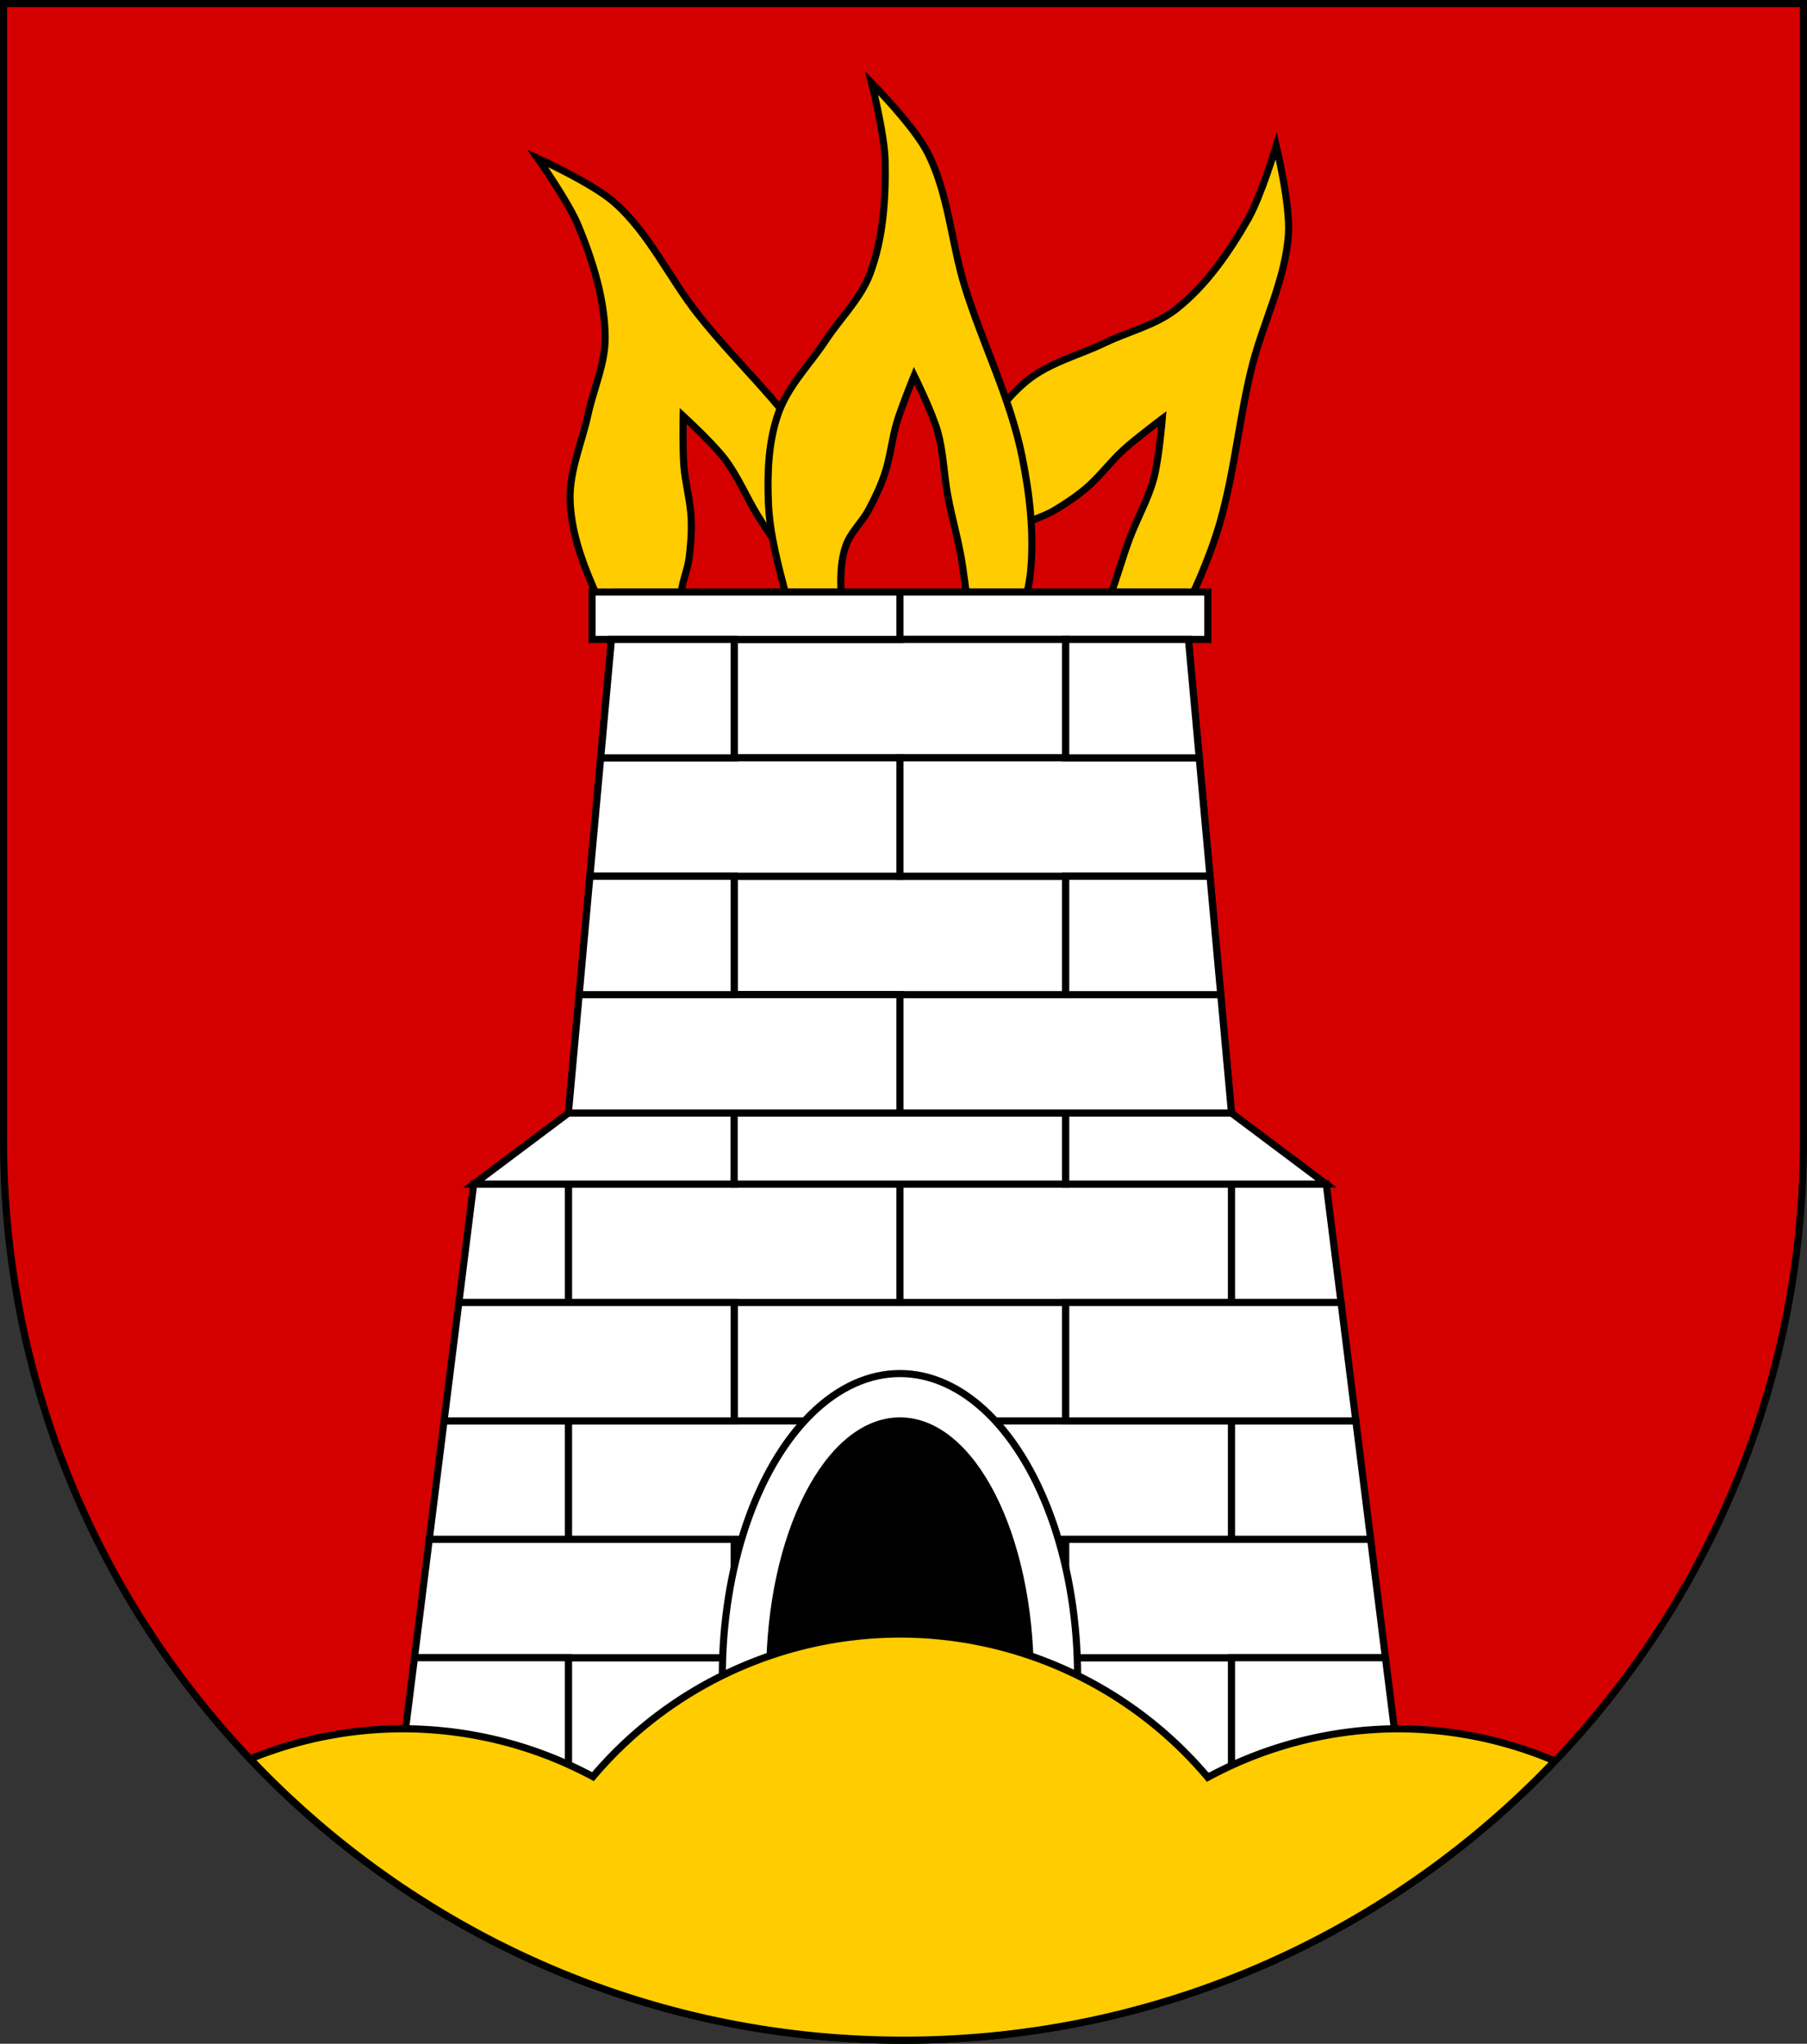 <?xml version="1.0" encoding="UTF-8" standalone="no"?>
<!-- Created with Inkscape (http://www.inkscape.org/) -->

<svg
   width="763"
   height="863"
   id="svg2"
   version="1.1"
   inkscape:version="1.3 (0e150ed6c4, 2023-07-21)"
   sodipodi:docname="Wappen_Familie_Essebeck.svg"
   xml:space="preserve"
   xmlns:inkscape="http://www.inkscape.org/namespaces/inkscape"
   xmlns:sodipodi="http://sodipodi.sourceforge.net/DTD/sodipodi-0.dtd"
   xmlns="http://www.w3.org/2000/svg"
   xmlns:svg="http://www.w3.org/2000/svg"
   xmlns:rdf="http://www.w3.org/1999/02/22-rdf-syntax-ns#"
   xmlns:cc="http://creativecommons.org/ns#"
   xmlns:dc="http://purl.org/dc/elements/1.1/"><rect width="100%" height="100%" fill="#333333" stroke="none"/><defs
     id="defs4"><inkscape:perspective
       sodipodi:type="inkscape:persp3d"
       inkscape:vp_x="0 : 526.18109 : 1"
       inkscape:vp_y="0 : 1000 : 0"
       inkscape:vp_z="744.09448 : 526.18109 : 1"
       inkscape:persp3d-origin="372.04724 : 350.78739 : 1"
       id="perspective10" /><inkscape:perspective
       id="perspective2828"
       inkscape:persp3d-origin="0.5 : 0.33333333 : 1"
       inkscape:vp_z="1 : 0.5 : 1"
       inkscape:vp_y="0 : 1000 : 0"
       inkscape:vp_x="0 : 0.5 : 1"
       sodipodi:type="inkscape:persp3d" /><inkscape:perspective
       id="perspective2828-7"
       inkscape:persp3d-origin="0.5 : 0.33333333 : 1"
       inkscape:vp_z="1 : 0.5 : 1"
       inkscape:vp_y="0 : 1000 : 0"
       inkscape:vp_x="0 : 0.5 : 1"
       sodipodi:type="inkscape:persp3d" /><inkscape:perspective
       id="perspective3640"
       inkscape:persp3d-origin="0.5 : 0.33333333 : 1"
       inkscape:vp_z="1 : 0.5 : 1"
       inkscape:vp_y="0 : 1000 : 0"
       inkscape:vp_x="0 : 0.5 : 1"
       sodipodi:type="inkscape:persp3d" /><inkscape:perspective
       id="perspective3670"
       inkscape:persp3d-origin="0.5 : 0.33333333 : 1"
       inkscape:vp_z="1 : 0.5 : 1"
       inkscape:vp_y="0 : 1000 : 0"
       inkscape:vp_x="0 : 0.5 : 1"
       sodipodi:type="inkscape:persp3d" /><inkscape:perspective
       id="perspective3693"
       inkscape:persp3d-origin="0.5 : 0.33333333 : 1"
       inkscape:vp_z="1 : 0.5 : 1"
       inkscape:vp_y="0 : 1000 : 0"
       inkscape:vp_x="0 : 0.5 : 1"
       sodipodi:type="inkscape:persp3d" /><inkscape:perspective
       id="perspective3720"
       inkscape:persp3d-origin="0.5 : 0.33333333 : 1"
       inkscape:vp_z="1 : 0.5 : 1"
       inkscape:vp_y="0 : 1000 : 0"
       inkscape:vp_x="0 : 0.5 : 1"
       sodipodi:type="inkscape:persp3d" /><inkscape:perspective
       id="perspective3747"
       inkscape:persp3d-origin="0.5 : 0.33333333 : 1"
       inkscape:vp_z="1 : 0.5 : 1"
       inkscape:vp_y="0 : 1000 : 0"
       inkscape:vp_x="0 : 0.5 : 1"
       sodipodi:type="inkscape:persp3d" /><inkscape:perspective
       id="perspective3763"
       inkscape:persp3d-origin="0.5 : 0.33333333 : 1"
       inkscape:vp_z="1 : 0.5 : 1"
       inkscape:vp_y="0 : 1000 : 0"
       inkscape:vp_x="0 : 0.5 : 1"
       sodipodi:type="inkscape:persp3d" /><inkscape:perspective
       id="perspective3792"
       inkscape:persp3d-origin="0.5 : 0.33333333 : 1"
       inkscape:vp_z="1 : 0.5 : 1"
       inkscape:vp_y="0 : 1000 : 0"
       inkscape:vp_x="0 : 0.5 : 1"
       sodipodi:type="inkscape:persp3d" /><inkscape:perspective
       id="perspective3814"
       inkscape:persp3d-origin="0.5 : 0.33333333 : 1"
       inkscape:vp_z="1 : 0.5 : 1"
       inkscape:vp_y="0 : 1000 : 0"
       inkscape:vp_x="0 : 0.5 : 1"
       sodipodi:type="inkscape:persp3d" /><inkscape:perspective
       id="perspective3841"
       inkscape:persp3d-origin="0.5 : 0.33333333 : 1"
       inkscape:vp_z="1 : 0.5 : 1"
       inkscape:vp_y="0 : 1000 : 0"
       inkscape:vp_x="0 : 0.5 : 1"
       sodipodi:type="inkscape:persp3d" /><inkscape:perspective
       id="perspective3841-5"
       inkscape:persp3d-origin="0.5 : 0.33333333 : 1"
       inkscape:vp_z="1 : 0.5 : 1"
       inkscape:vp_y="0 : 1000 : 0"
       inkscape:vp_x="0 : 0.5 : 1"
       sodipodi:type="inkscape:persp3d" /><inkscape:perspective
       id="perspective3872"
       inkscape:persp3d-origin="0.5 : 0.33333333 : 1"
       inkscape:vp_z="1 : 0.5 : 1"
       inkscape:vp_y="0 : 1000 : 0"
       inkscape:vp_x="0 : 0.5 : 1"
       sodipodi:type="inkscape:persp3d" /><inkscape:perspective
       id="perspective3898"
       inkscape:persp3d-origin="0.5 : 0.33333333 : 1"
       inkscape:vp_z="1 : 0.5 : 1"
       inkscape:vp_y="0 : 1000 : 0"
       inkscape:vp_x="0 : 0.5 : 1"
       sodipodi:type="inkscape:persp3d" /><inkscape:perspective
       id="perspective3920"
       inkscape:persp3d-origin="0.5 : 0.33333333 : 1"
       inkscape:vp_z="1 : 0.5 : 1"
       inkscape:vp_y="0 : 1000 : 0"
       inkscape:vp_x="0 : 0.5 : 1"
       sodipodi:type="inkscape:persp3d" /><inkscape:perspective
       id="perspective2860"
       inkscape:persp3d-origin="0.5 : 0.33333333 : 1"
       inkscape:vp_z="1 : 0.5 : 1"
       inkscape:vp_y="0 : 1000 : 0"
       inkscape:vp_x="0 : 0.5 : 1"
       sodipodi:type="inkscape:persp3d" /><inkscape:perspective
       id="perspective3672"
       inkscape:persp3d-origin="0.5 : 0.33333333 : 1"
       inkscape:vp_z="1 : 0.5 : 1"
       inkscape:vp_y="0 : 1000 : 0"
       inkscape:vp_x="0 : 0.5 : 1"
       sodipodi:type="inkscape:persp3d" /><inkscape:perspective
       id="perspective3695"
       inkscape:persp3d-origin="0.5 : 0.33333333 : 1"
       inkscape:vp_z="1 : 0.5 : 1"
       inkscape:vp_y="0 : 1000 : 0"
       inkscape:vp_x="0 : 0.5 : 1"
       sodipodi:type="inkscape:persp3d" /><inkscape:perspective
       id="perspective3261"
       inkscape:persp3d-origin="0.5 : 0.33333333 : 1"
       inkscape:vp_z="1 : 0.5 : 1"
       inkscape:vp_y="0 : 1000 : 0"
       inkscape:vp_x="0 : 0.5 : 1"
       sodipodi:type="inkscape:persp3d" /><inkscape:perspective
       id="perspective2828-1"
       inkscape:persp3d-origin="0.5 : 0.33333333 : 1"
       inkscape:vp_z="1 : 0.5 : 1"
       inkscape:vp_y="0 : 1000 : 0"
       inkscape:vp_x="0 : 0.5 : 1"
       sodipodi:type="inkscape:persp3d" /><inkscape:perspective
       id="perspective3652"
       inkscape:persp3d-origin="0.5 : 0.33333333 : 1"
       inkscape:vp_z="1 : 0.5 : 1"
       inkscape:vp_y="0 : 1000 : 0"
       inkscape:vp_x="0 : 0.5 : 1"
       sodipodi:type="inkscape:persp3d" /><inkscape:perspective
       id="perspective3652-2"
       inkscape:persp3d-origin="0.5 : 0.33333333 : 1"
       inkscape:vp_z="1 : 0.5 : 1"
       inkscape:vp_y="0 : 1000 : 0"
       inkscape:vp_x="0 : 0.5 : 1"
       sodipodi:type="inkscape:persp3d" /><inkscape:perspective
       id="perspective3652-5"
       inkscape:persp3d-origin="0.5 : 0.33333333 : 1"
       inkscape:vp_z="1 : 0.5 : 1"
       inkscape:vp_y="0 : 1000 : 0"
       inkscape:vp_x="0 : 0.5 : 1"
       sodipodi:type="inkscape:persp3d" /><inkscape:perspective
       id="perspective3727"
       inkscape:persp3d-origin="0.5 : 0.33333333 : 1"
       inkscape:vp_z="1 : 0.5 : 1"
       inkscape:vp_y="0 : 1000 : 0"
       inkscape:vp_x="0 : 0.5 : 1"
       sodipodi:type="inkscape:persp3d" /><inkscape:perspective
       id="perspective3843"
       inkscape:persp3d-origin="0.5 : 0.33333333 : 1"
       inkscape:vp_z="1 : 0.5 : 1"
       inkscape:vp_y="0 : 1000 : 0"
       inkscape:vp_x="0 : 0.5 : 1"
       sodipodi:type="inkscape:persp3d" /><inkscape:perspective
       id="perspective3970"
       inkscape:persp3d-origin="0.5 : 0.33333333 : 1"
       inkscape:vp_z="1 : 0.5 : 1"
       inkscape:vp_y="0 : 1000 : 0"
       inkscape:vp_x="0 : 0.5 : 1"
       sodipodi:type="inkscape:persp3d" /><inkscape:perspective
       id="perspective4007"
       inkscape:persp3d-origin="0.5 : 0.33333333 : 1"
       inkscape:vp_z="1 : 0.5 : 1"
       inkscape:vp_y="0 : 1000 : 0"
       inkscape:vp_x="0 : 0.5 : 1"
       sodipodi:type="inkscape:persp3d" /><inkscape:perspective
       id="perspective4062"
       inkscape:persp3d-origin="0.5 : 0.33333333 : 1"
       inkscape:vp_z="1 : 0.5 : 1"
       inkscape:vp_y="0 : 1000 : 0"
       inkscape:vp_x="0 : 0.5 : 1"
       sodipodi:type="inkscape:persp3d" /><inkscape:perspective
       id="perspective4153"
       inkscape:persp3d-origin="0.5 : 0.33333333 : 1"
       inkscape:vp_z="1 : 0.5 : 1"
       inkscape:vp_y="0 : 1000 : 0"
       inkscape:vp_x="0 : 0.5 : 1"
       sodipodi:type="inkscape:persp3d" /><inkscape:perspective
       id="perspective4316"
       inkscape:persp3d-origin="0.5 : 0.33333333 : 1"
       inkscape:vp_z="1 : 0.5 : 1"
       inkscape:vp_y="0 : 1000 : 0"
       inkscape:vp_x="0 : 0.5 : 1"
       sodipodi:type="inkscape:persp3d" /><inkscape:perspective
       id="perspective4316-9"
       inkscape:persp3d-origin="0.5 : 0.33333333 : 1"
       inkscape:vp_z="1 : 0.5 : 1"
       inkscape:vp_y="0 : 1000 : 0"
       inkscape:vp_x="0 : 0.5 : 1"
       sodipodi:type="inkscape:persp3d" /><inkscape:perspective
       id="perspective2898"
       inkscape:persp3d-origin="0.5 : 0.33333333 : 1"
       inkscape:vp_z="1 : 0.5 : 1"
       inkscape:vp_y="0 : 1000 : 0"
       inkscape:vp_x="0 : 0.5 : 1"
       sodipodi:type="inkscape:persp3d" /><inkscape:perspective
       id="perspective3337"
       inkscape:persp3d-origin="0.5 : 0.33333333 : 1"
       inkscape:vp_z="1 : 0.5 : 1"
       inkscape:vp_y="0 : 1000 : 0"
       inkscape:vp_x="0 : 0.5 : 1"
       sodipodi:type="inkscape:persp3d" /><inkscape:perspective
       id="perspective3373"
       inkscape:persp3d-origin="0.5 : 0.33333333 : 1"
       inkscape:vp_z="1 : 0.5 : 1"
       inkscape:vp_y="0 : 1000 : 0"
       inkscape:vp_x="0 : 0.5 : 1"
       sodipodi:type="inkscape:persp3d" /><clipPath
       clipPathUnits="userSpaceOnUse"
       id="clipPath4"><rect
         style="fill:#ffffff;stroke:#000000;stroke-width:3"
         id="rect5"
         width="426.485"
         height="950.754"
         x="-28.356"
         y="162.036" /></clipPath><clipPath
       clipPathUnits="userSpaceOnUse"
       id="clipPath30"><rect
         style="fill:#ffffff;stroke:#000000;stroke-width:3"
         id="rect30"
         width="530"
         height="570"
         x="-121.872"
         y="127.413" /></clipPath></defs><sodipodi:namedview
     id="base"
     pagecolor="#ffffff"
     bordercolor="#666666"
     borderopacity="1.0"
     inkscape:pageopacity="0.0"
     inkscape:pageshadow="2"
     inkscape:zoom="2.8"
     inkscape:cx="335.35714"
     inkscape:cy="247.85714"
     inkscape:document-units="px"
     inkscape:current-layer="layer1"
     showgrid="true"
     inkscape:window-width="3840"
     inkscape:window-height="2126"
     inkscape:window-x="-11"
     inkscape:window-y="-11"
     inkscape:window-maximized="1"
     inkscape:showpageshadow="0"
     inkscape:pagecheckerboard="0"
     inkscape:deskcolor="#505050"><inkscape:grid
       type="xygrid"
       id="grid2816"
       empspacing="5"
       visible="true"
       enabled="true"
       snapvisiblegridlinesonly="true"
       originx="0"
       originy="0"
       spacingy="1"
       spacingx="1"
       units="px" /></sodipodi:namedview><g
     inkscape:label="Ebene 1"
     inkscape:groupmode="layer"
     id="layer1"
     transform="translate(-1.644,-192.036)"><path
       style="fill:#d40000;fill-opacity:1;stroke:#000000;stroke-width:3;stroke-miterlimit:4;stroke-opacity:1;stroke-dasharray:none"
       d="m 3.144,193.536 0,480 c 0,209.868 170.132,380 380,380 209.868,0 380,-170.132 380,-380 l 0,-480 -760,0 z"
       id="path2850" /><g
       id="g56"
       transform="rotate(30.935,75.61,1877.675)"><path
         style="fill:#ffcc00;stroke:#000000;stroke-width:3"
         d="m -385.499,496.322 c 0,0 -7.835,-21.655 -10.714,-32.786 -3.467,-13.404 -7.32,-26.951 -7.857,-40.786 -0.493,-12.69 -0.009,-25.906 4.286,-37.857 4.131,-11.498 13.278,-20.512 20,-30.714 6.14,-9.319 14.632,-17.416 18.571,-27.857 5.682,-15.06 6.74,-31.764 6.429,-47.857 -0.215,-11.115 -5.714,-32.857 -5.714,-32.857 0,0 17.844,18.14 23.571,29.286 8.924,17.367 9.979,37.765 15.714,56.429 7.454,24.254 19.268,47.27 24.286,72.143 3.21,15.914 5.123,32.412 3.571,48.571 -1.391,14.488 -11.429,42.143 -11.429,42.143 z"
         id="path55"
         sodipodi:nodetypes="caaaaaacaaaacc" /><path
         style="fill:#d40000;stroke:#000000;stroke-width:3"
         d="m -364.509,495.777 c 0,0 -3.76,-10.638 -5.142,-16.106 -1.664,-6.585 -3.513,-13.24 -3.771,-20.036 -0.236,-6.234 -0.004,-12.726 2.057,-18.597 1.983,-5.648 6.772,-9.84 9.598,-15.088 2.616,-4.861 4.997,-9.885 6.769,-15.113 2.428,-7.164 3.035,-14.842 5.228,-22.081 2.013,-6.645 7.258,-19.524 7.258,-19.524 0,0 7.555,15.316 9.883,23.484 2.498,8.765 2.629,18.041 4.272,27.006 1.869,10.195 4.918,20.174 6.351,30.44 1.102,7.897 2.458,15.922 1.714,23.861 -0.667,7.117 -5.484,20.703 -5.484,20.703 z"
         id="path56"
         sodipodi:nodetypes="caaaaaacaaaacc" /></g><g
       id="g54"
       transform="rotate(-21.169,-30.312,-1324.254)"><path
         style="fill:#ffcc00;stroke:#000000;stroke-width:3"
         d="m -385.499,496.322 c 0,0 -7.835,-21.655 -10.714,-32.786 -3.467,-13.404 -7.32,-26.951 -7.857,-40.786 -0.493,-12.69 -0.009,-25.906 4.286,-37.857 4.131,-11.498 13.278,-20.512 20,-30.714 6.14,-9.319 14.632,-17.416 18.571,-27.857 5.682,-15.06 6.74,-31.764 6.429,-47.857 -0.215,-11.115 -5.714,-32.857 -5.714,-32.857 0,0 17.844,18.14 23.571,29.286 8.924,17.367 9.979,37.765 15.714,56.429 7.454,24.254 19.268,47.27 24.286,72.143 3.21,15.914 5.123,32.412 3.571,48.571 -1.391,14.488 -11.429,42.143 -11.429,42.143 z"
         id="path53"
         sodipodi:nodetypes="caaaaaacaaaacc" /><path
         style="fill:#d40000;stroke:#000000;stroke-width:3"
         d="m -364.509,495.777 c 0,0 -3.76,-10.638 -5.142,-16.106 -1.664,-6.585 -3.513,-13.24 -3.771,-20.036 -0.236,-6.234 -0.004,-12.726 2.057,-18.597 1.983,-5.648 6.772,-9.84 9.598,-15.088 2.616,-4.861 4.997,-9.885 6.769,-15.113 2.428,-7.164 3.035,-14.842 5.228,-22.081 2.013,-6.645 7.258,-19.524 7.258,-19.524 0,0 7.555,15.316 9.883,23.484 2.498,8.765 2.629,18.041 4.272,27.006 1.869,10.195 4.918,20.174 6.351,30.44 1.102,7.897 2.458,15.922 1.714,23.861 -0.667,7.117 -5.484,20.703 -5.484,20.703 z"
         id="path54"
         sodipodi:nodetypes="caaaaaacaaaacc" /></g><g
       id="g52"
       transform="translate(730.161,-18.571)"><path
         style="fill:#ffcc00;stroke:#000000;stroke-width:3"
         d="m -385.499,496.322 c 0,0 -7.835,-21.655 -10.714,-32.786 -3.467,-13.404 -7.32,-26.951 -7.857,-40.786 -0.493,-12.69 -0.009,-25.906 4.286,-37.857 4.131,-11.498 13.278,-20.512 20,-30.714 6.14,-9.319 14.632,-17.416 18.571,-27.857 5.682,-15.06 6.74,-31.764 6.429,-47.857 -0.215,-11.115 -5.714,-32.857 -5.714,-32.857 0,0 17.844,18.14 23.571,29.286 8.924,17.367 9.979,37.765 15.714,56.429 7.454,24.254 19.268,47.27 24.286,72.143 3.21,15.914 5.123,32.412 3.571,48.571 -1.391,14.488 -11.429,42.143 -11.429,42.143 z"
         id="path51"
         sodipodi:nodetypes="caaaaaacaaaacc" /><path
         style="fill:#d40000;stroke:#000000;stroke-width:3"
         d="m -364.509,495.777 c 0,0 -3.76,-10.638 -5.142,-16.106 -1.664,-6.585 -3.513,-13.24 -3.771,-20.036 -0.236,-6.234 -0.004,-12.726 2.057,-18.597 1.983,-5.648 6.772,-9.84 9.598,-15.088 2.616,-4.861 4.997,-9.885 6.769,-15.113 2.428,-7.164 3.035,-14.842 5.228,-22.081 2.013,-6.645 7.258,-19.524 7.258,-19.524 0,0 7.555,15.316 9.883,23.484 2.498,8.765 2.629,18.041 4.272,27.006 1.869,10.195 4.918,20.174 6.351,30.44 1.102,7.897 2.458,15.922 1.714,23.861 -0.667,7.117 -5.484,20.703 -5.484,20.703 z"
         id="path52"
         sodipodi:nodetypes="caaaaaacaaaacc" /></g><g
       id="g53"><path
         id="path40"
         style="fill:#ffcc00;stroke:#000000;stroke-width:3"
         d="m 501.644,442.036 20,220 h -280 l 20,-220 z"
         sodipodi:nodetypes="ccccc" /><rect
         style="fill:#ffffff;stroke:#000000;stroke-width:3"
         id="rect43"
         width="130"
         height="20"
         x="381.644"
         y="442.036" /><path
         id="path43"
         style="fill:#ffffff;stroke:#000000;stroke-width:3"
         d="M 381.644 612.036 L 381.644 662.036 L 521.644 662.036 L 517.099 612.036 L 381.644 612.036 z " /><rect
         style="fill:#ffffff;stroke:#000000;stroke-width:3"
         id="rect10"
         width="140"
         height="50"
         x="311.644"
         y="742.036" /><rect
         style="fill:#ffffff;stroke:#000000;stroke-width:3"
         id="rect11"
         width="140"
         height="50"
         x="311.644"
         y="842.036" /><rect
         style="fill:#ffffff;stroke:#000000;stroke-width:3"
         id="rect7"
         width="140"
         height="50"
         x="381.644"
         y="692.036" /><rect
         style="fill:#ffffff;stroke:#000000;stroke-width:3"
         id="rect9"
         width="140"
         height="50"
         x="381.644"
         y="792.036" /><rect
         style="fill:#ffffff;stroke:#000000;stroke-width:3"
         id="rect12"
         width="140"
         height="50"
         x="381.643"
         y="892.036" /><path
         id="rect13"
         style="fill:#ffffff;stroke:#000000;stroke-width:3"
         d="m 521.644,692.036 v 50 h 46.25 l -6.25,-50 z" /><path
         id="rect14"
         style="fill:#ffffff;stroke:#000000;stroke-width:3"
         d="m 521.644,792.036 v 50 h 58.75 l -6.25,-50 z" /><path
         id="rect15"
         style="fill:#ffffff;stroke:#000000;stroke-width:3"
         d="m 451.644,742.036 v 50 h 122.5 l -6.25,-50 z" /><path
         id="rect16"
         style="fill:#ffffff;stroke:#000000;stroke-width:3"
         d="m 451.644,842.036 v 50 h 135 l -6.25,-50 z" /><path
         id="rect17"
         style="fill:#ffffff;stroke:#000000;stroke-width:3"
         d="m 521.644,892.036 v 50 h 71.25 l -6.25,-50 z" /><rect
         style="fill:#ffffff;stroke:#000000;stroke-width:3"
         id="rect21"
         width="140"
         height="50"
         x="-381.644"
         y="692.036"
         transform="scale(-1,1)" /><rect
         style="fill:#ffffff;stroke:#000000;stroke-width:3"
         id="rect22"
         width="140"
         height="50"
         x="-381.644"
         y="792.036"
         transform="scale(-1,1)" /><rect
         style="fill:#ffffff;stroke:#000000;stroke-width:3"
         id="rect23"
         width="140"
         height="50"
         x="-381.644"
         y="892.036"
         transform="scale(-1,1)" /><path
         id="path23"
         style="fill:#ffffff;stroke:#000000;stroke-width:3"
         d="m 241.644,692.036 v 50 h -46.25 l 6.25,-50 z" /><path
         id="path24"
         style="fill:#ffffff;stroke:#000000;stroke-width:3"
         d="m 241.644,792.036 v 50 h -58.75 l 6.25,-50 z" /><path
         id="path25"
         style="fill:#ffffff;stroke:#000000;stroke-width:3"
         d="m 311.644,742.036 v 50 h -122.5 l 6.25,-50 z" /><path
         id="path26"
         style="fill:#ffffff;stroke:#000000;stroke-width:3"
         d="m 311.644,842.036 v 50 h -135 l 6.25,-50 z" /><path
         id="path27"
         style="fill:#ffffff;stroke:#000000;stroke-width:3"
         d="m 241.644,892.036 v 50 h -71.25 l 6.25,-50 z" /><ellipse
         style="fill:#ffffff;stroke:#000000;stroke-width:3"
         id="path28"
         cx="381.644"
         cy="899.893"
         rx="75"
         ry="127.857" /><ellipse
         style="fill:#000000;stroke:#000000;stroke-width:3"
         id="ellipse28"
         cx="381.644"
         cy="899.893"
         rx="55"
         ry="107.857" /><rect
         style="fill:#ffffff;stroke:#000000;stroke-width:3"
         id="rect31"
         width="140"
         height="50"
         x="311.643"
         y="562.036" /><rect
         style="fill:#ffffff;stroke:#000000;stroke-width:3"
         id="rect34"
         width="140"
         height="50"
         x="311.643"
         y="462.036" /><path
         id="rect35"
         style="fill:#ffffff;stroke:#000000;stroke-width:3"
         d="M 381.644 512.036 L 381.644 562.036 L 512.552 562.036 L 508.007 512.036 L 381.644 512.036 z " /><path
         id="rect39"
         style="fill:#ffffff;stroke:#000000;stroke-width:3"
         d="M 451.644 462.036 L 451.644 512.036 L 508.007 512.036 L 503.462 462.036 L 451.644 462.036 z " /><path
         id="rect40"
         style="fill:#ffffff;stroke:#000000;stroke-width:3"
         d="M 451.644 562.036 L 451.644 612.036 L 517.099 612.036 L 512.552 562.036 L 451.644 562.036 z " /><rect
         style="fill:#ffffff;stroke:#000000;stroke-width:3"
         id="rect44"
         width="130"
         height="20"
         x="-381.644"
         y="442.036"
         transform="scale(-1,1)" /><path
         id="path44"
         style="fill:#ffffff;stroke:#000000;stroke-width:3"
         d="m 381.644,612.036 v 50 h -140 l 4.545,-50 z" /><path
         id="path45"
         style="fill:#ffffff;stroke:#000000;stroke-width:3"
         d="m 381.644,512.036 v 50 h -130.908 l 4.545,-50 z" /><path
         id="path46"
         style="fill:#ffffff;stroke:#000000;stroke-width:3"
         d="m 311.644,462.036 v 50 h -56.363 l 4.545,-50 z" /><path
         id="path47"
         style="fill:#ffffff;stroke:#000000;stroke-width:3"
         d="m 311.644,562.036 v 50 h -65.455 l 4.547,-50 z" /><path
         style="fill:#ffffff;stroke:#000000;stroke-width:3"
         d="m 201.644,692.036 40,-30 h 70 v 30 z"
         id="path49" /><rect
         style="fill:#ffffff;stroke:#000000;stroke-width:3"
         id="rect49"
         width="140"
         height="30"
         x="311.644"
         y="662.036" /><path
         style="fill:#ffffff;stroke:#000000;stroke-width:3"
         d="m 561.644,692.036 -40,-30 h -70 v 30 z"
         id="path50" /></g><path
       id="path29"
       style="fill:#ffcc00;stroke:#000000;stroke-width:3"
       d="M 381.644 882.036 A 170 170 0 0 0 252.019 942.245 A 170 170 0 0 0 171.644 922.036 A 170 170 0 0 0 107.311 934.757 C 176.568 1007.862 274.492 1053.536 383.144 1053.536 C 491.36 1053.536 588.935 1008.226 658.144 935.632 A 170 170 0 0 0 591.644 922.036 A 170 170 0 0 0 511.626 942.53 A 170 170 0 0 0 381.644 882.036 z " /></g></svg>
